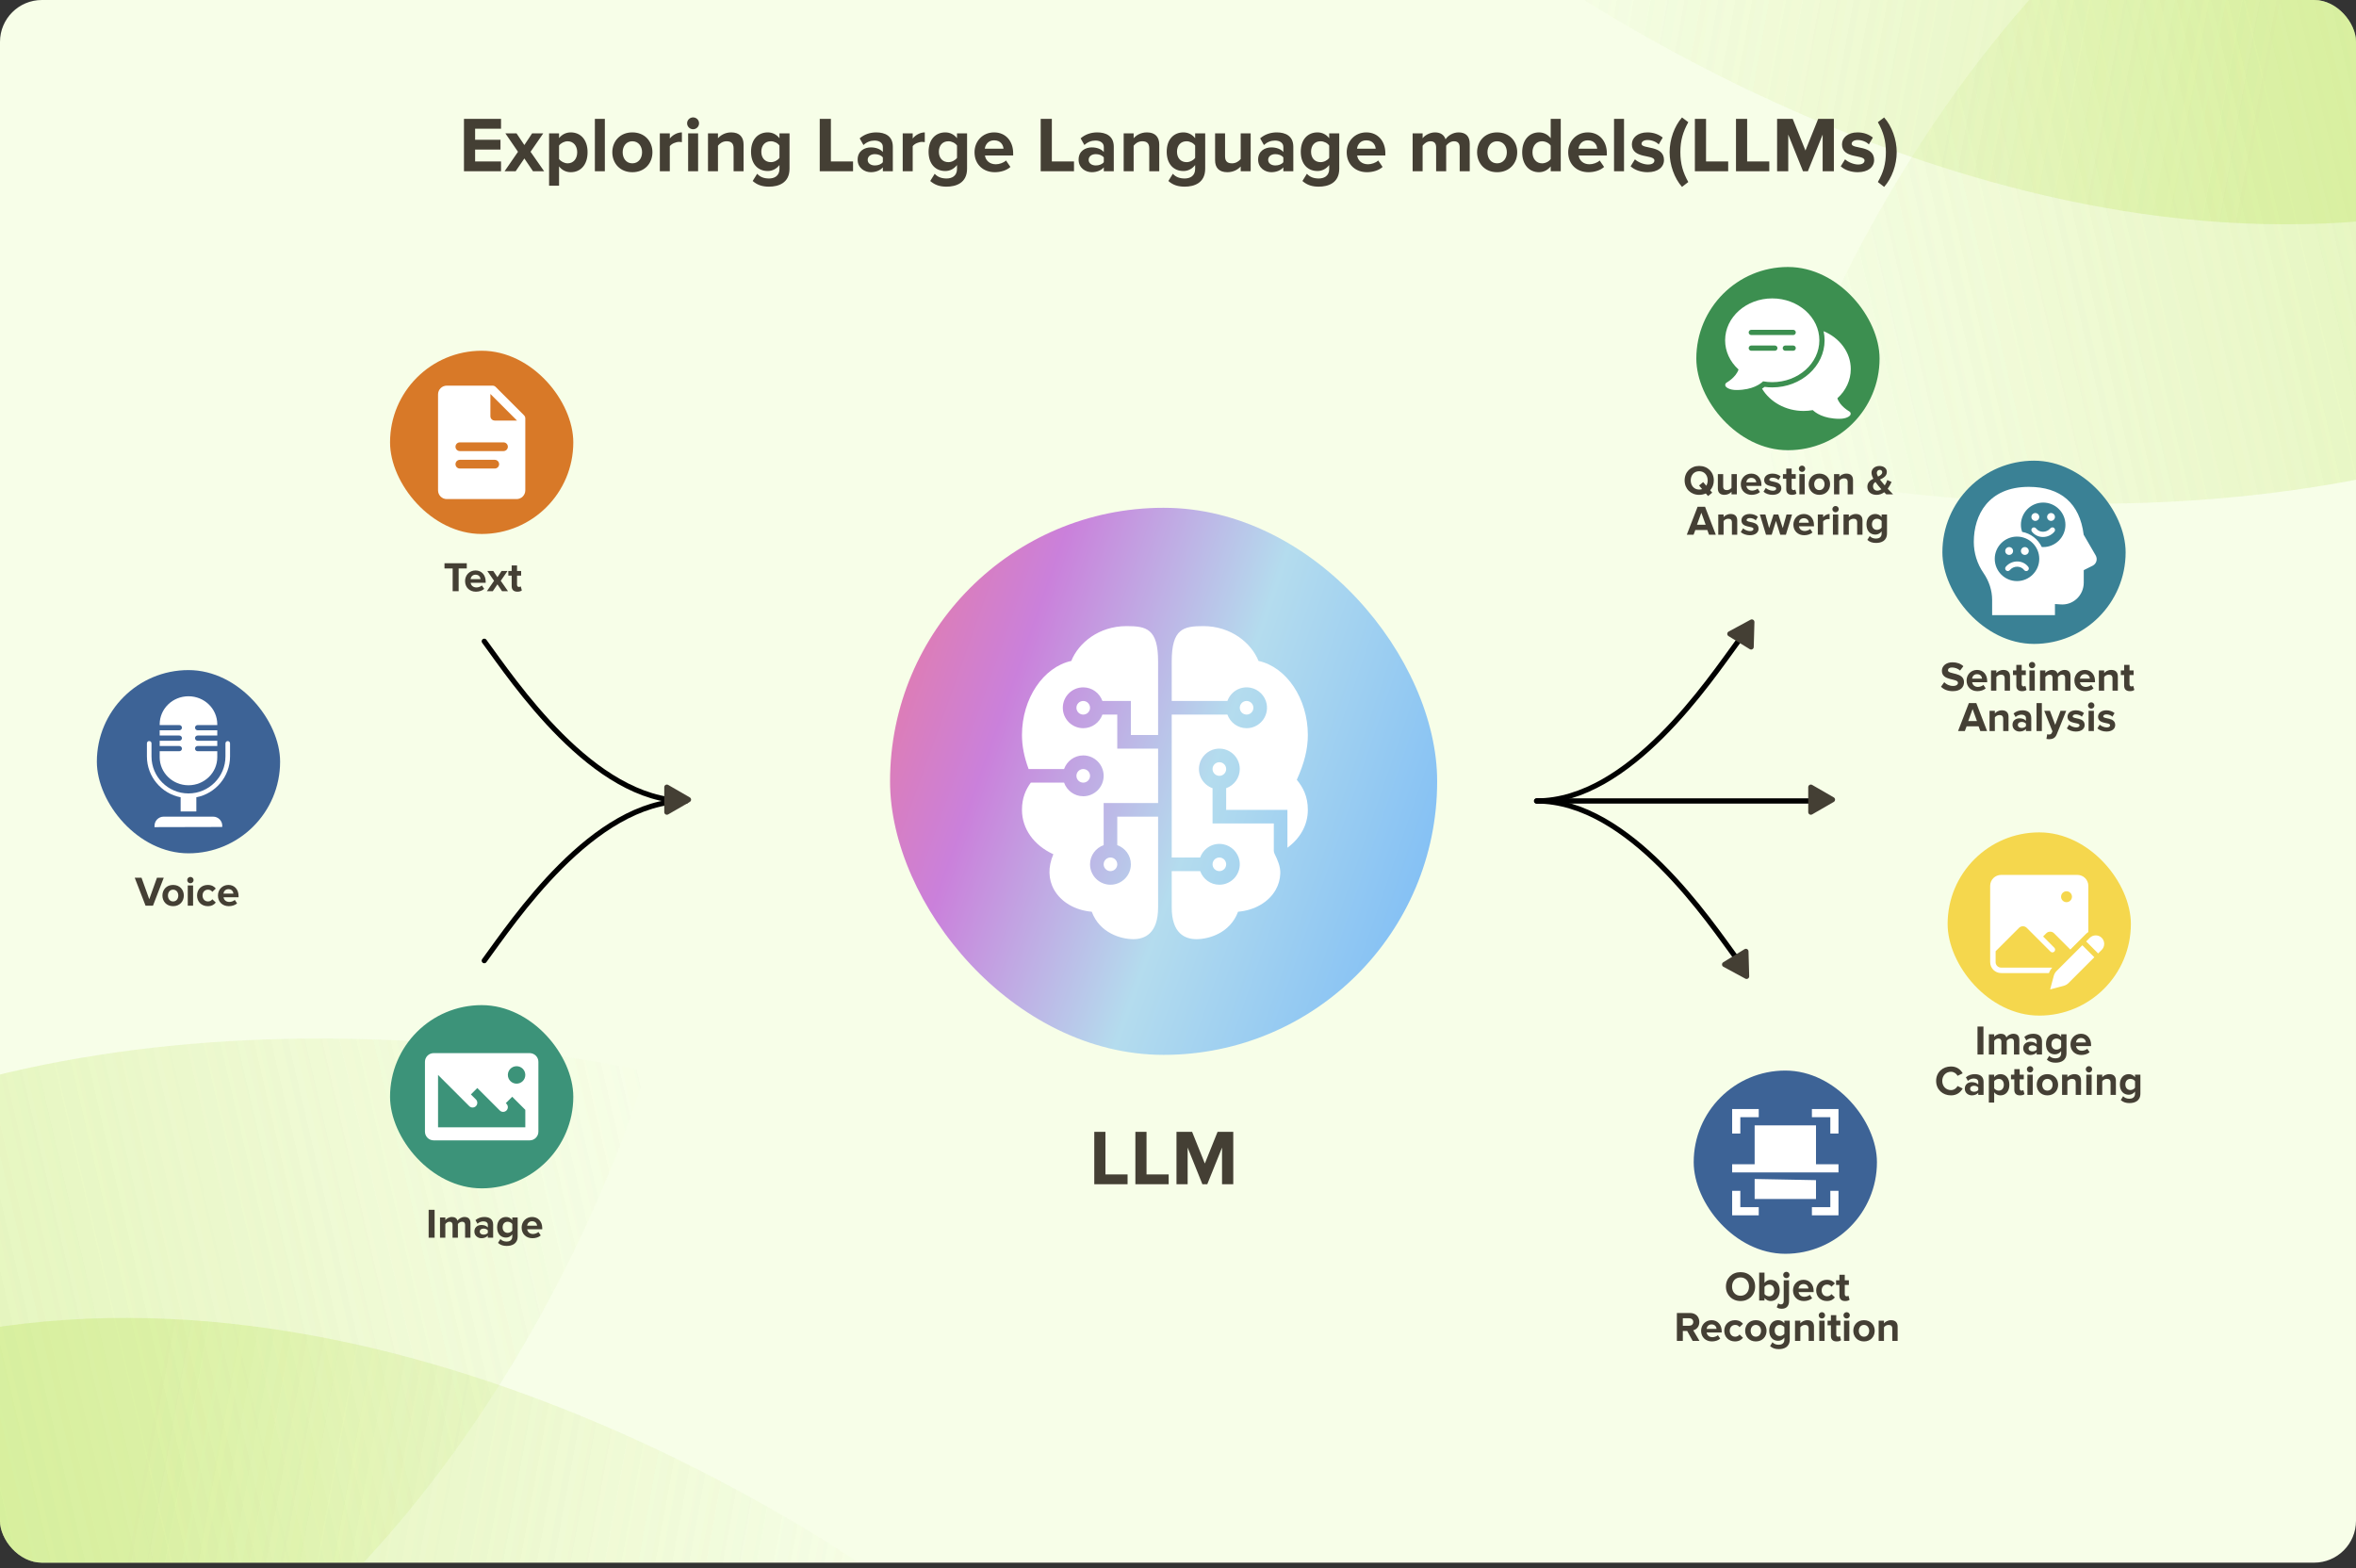 <svg width="350" height="233" viewBox="0 0 350 233" fill="none" xmlns="http://www.w3.org/2000/svg">
<rect x="0" y="0" width="350" height="233" fill="#333333" stroke="none"/>
<g clip-path="url(#clip0_47_5768)">
<g clip-path="url(#clip1_47_5768)">
<rect width="350" height="232.167" rx="6.222" fill="#F7FEE8"/>
<path opacity="0.3" d="M471.325 -44.896C471.325 -44.896 452.012 24.268 394.007 55.926C336.002 87.584 262.288 69.932 262.288 69.932C262.288 69.932 281.601 0.769 339.606 -30.889C396.935 -62.239 471.325 -44.896 471.325 -44.896Z" fill="url(#paint0_linear_47_5768)" fill-opacity="0.6"/>
<path opacity="0.3" d="M462.603 -28.852C462.603 -28.852 417.322 26.882 351.506 32.796C285.689 38.71 225.12 -6.861 225.12 -6.861C225.12 -6.861 270.4 -62.594 336.217 -68.508C401.291 -74.409 462.603 -28.852 462.603 -28.852Z" fill="url(#paint1_linear_47_5768)" fill-opacity="0.6"/>
<path opacity="0.3" d="M471.325 -44.896C471.325 -44.896 452.012 24.268 394.007 55.926C336.002 87.584 262.288 69.932 262.288 69.932C262.288 69.932 281.601 0.769 339.606 -30.889C396.935 -62.239 471.325 -44.896 471.325 -44.896Z" fill="url(#paint2_linear_47_5768)" fill-opacity="0.6"/>
<path opacity="0.3" d="M462.603 -28.852C462.603 -28.852 417.322 26.882 351.506 32.796C285.689 38.71 225.12 -6.861 225.12 -6.861C225.12 -6.861 270.4 -62.594 336.217 -68.508C401.291 -74.409 462.603 -28.852 462.603 -28.852Z" fill="url(#paint3_linear_47_5768)" fill-opacity="0.6"/>
<path opacity="0.3" d="M-113.124 274.03C-113.124 274.03 -93.811 204.866 -35.806 173.208C22.199 141.551 95.913 159.202 95.913 159.202C95.913 159.202 76.6 228.365 18.595 260.023C-38.734 291.373 -113.124 274.03 -113.124 274.03Z" fill="url(#paint4_linear_47_5768)" fill-opacity="0.6"/>
<path opacity="0.3" d="M-104.402 257.986C-104.402 257.986 -59.122 202.252 6.695 196.338C72.512 190.424 133.081 235.995 133.081 235.995C133.081 235.995 87.801 291.728 21.984 297.642C-43.09 303.543 -104.402 257.986 -104.402 257.986Z" fill="url(#paint5_linear_47_5768)" fill-opacity="0.6"/>
<path opacity="0.3" d="M-113.124 274.03C-113.124 274.03 -93.811 204.866 -35.806 173.208C22.199 141.551 95.913 159.202 95.913 159.202C95.913 159.202 76.6 228.365 18.595 260.023C-38.734 291.373 -113.124 274.03 -113.124 274.03Z" fill="url(#paint6_linear_47_5768)" fill-opacity="0.6"/>
<path opacity="0.3" d="M-104.402 257.986C-104.402 257.986 -59.122 202.252 6.695 196.338C72.512 190.424 133.081 235.995 133.081 235.995C133.081 235.995 87.801 291.728 21.984 297.642C-43.09 303.543 -104.402 257.986 -104.402 257.986Z" fill="url(#paint7_linear_47_5768)" fill-opacity="0.6"/>
<path d="M74.432 25.445H68.925V17.663H74.432V19.121H70.582V20.766H74.35V22.225H70.582V23.986H74.432V25.445ZM80.837 25.445H79.18L77.897 23.543L76.602 25.445H74.957L76.952 22.551L75.073 19.81H76.73L77.897 21.548L79.052 19.81H80.708L78.818 22.551L80.837 25.445ZM84.791 25.585C84.126 25.585 83.507 25.305 83.052 24.721V27.591H81.571V19.81H83.052V20.521C83.484 19.973 84.102 19.67 84.791 19.67C86.237 19.67 87.287 20.743 87.287 22.621C87.287 24.5 86.237 25.585 84.791 25.585ZM84.324 24.266C85.176 24.266 85.747 23.601 85.747 22.621C85.747 21.653 85.176 20.988 84.324 20.988C83.846 20.988 83.297 21.268 83.052 21.63V23.625C83.297 23.975 83.846 24.266 84.324 24.266ZM89.854 25.445H88.372V17.663H89.854V25.445ZM93.937 25.585C92.082 25.585 90.962 24.231 90.962 22.621C90.962 21.023 92.082 19.67 93.937 19.67C95.803 19.67 96.923 21.023 96.923 22.621C96.923 24.231 95.803 25.585 93.937 25.585ZM93.937 24.266C94.858 24.266 95.383 23.508 95.383 22.621C95.383 21.746 94.858 20.988 93.937 20.988C93.015 20.988 92.502 21.746 92.502 22.621C92.502 23.508 93.015 24.266 93.937 24.266ZM99.504 25.445H98.022V19.81H99.504V20.58C99.901 20.078 100.601 19.67 101.301 19.67V21.116C101.196 21.093 101.056 21.081 100.892 21.081C100.402 21.081 99.749 21.361 99.504 21.723V25.445ZM102.962 19.203C102.483 19.203 102.075 18.806 102.075 18.316C102.075 17.826 102.483 17.441 102.962 17.441C103.452 17.441 103.848 17.826 103.848 18.316C103.848 18.806 103.452 19.203 102.962 19.203ZM103.708 25.445H102.227V19.81H103.708V25.445ZM110.462 25.445H108.981V22.038C108.981 21.256 108.572 20.988 107.942 20.988C107.359 20.988 106.904 21.315 106.659 21.653V25.445H105.177V19.81H106.659V20.545C107.021 20.113 107.709 19.67 108.631 19.67C109.867 19.67 110.462 20.37 110.462 21.466V25.445ZM114.244 27.731C113.275 27.731 112.529 27.51 111.817 26.891L112.482 25.818C112.937 26.32 113.532 26.518 114.244 26.518C114.955 26.518 115.795 26.203 115.795 25.095V24.523C115.352 25.083 114.745 25.41 114.057 25.41C112.645 25.41 111.572 24.418 111.572 22.54C111.572 20.696 112.634 19.67 114.057 19.67C114.734 19.67 115.34 19.961 115.795 20.533V19.81H117.289V25.06C117.289 27.206 115.632 27.731 114.244 27.731ZM114.524 24.091C115.014 24.091 115.55 23.811 115.795 23.45V21.63C115.55 21.256 115.014 20.988 114.524 20.988C113.684 20.988 113.1 21.571 113.1 22.54C113.1 23.508 113.684 24.091 114.524 24.091ZM126.725 25.445H121.778V17.663H123.435V23.986H126.725V25.445ZM132.635 25.445H131.154V24.861C130.769 25.316 130.104 25.585 129.369 25.585C128.47 25.585 127.409 24.978 127.409 23.718C127.409 22.4 128.47 21.898 129.369 21.898C130.115 21.898 130.78 22.143 131.154 22.586V21.828C131.154 21.256 130.664 20.883 129.917 20.883C129.31 20.883 128.75 21.105 128.272 21.548L127.712 20.556C128.4 19.95 129.287 19.67 130.174 19.67C131.457 19.67 132.635 20.183 132.635 21.805V25.445ZM129.964 24.581C130.442 24.581 130.909 24.418 131.154 24.091V23.391C130.909 23.065 130.442 22.901 129.964 22.901C129.38 22.901 128.902 23.205 128.902 23.753C128.902 24.278 129.38 24.581 129.964 24.581ZM135.587 25.445H134.105V19.81H135.587V20.58C135.983 20.078 136.683 19.67 137.383 19.67V21.116C137.278 21.093 137.138 21.081 136.975 21.081C136.485 21.081 135.832 21.361 135.587 21.723V25.445ZM140.619 27.731C139.651 27.731 138.904 27.51 138.192 26.891L138.857 25.818C139.312 26.32 139.907 26.518 140.619 26.518C141.331 26.518 142.171 26.203 142.171 25.095V24.523C141.727 25.083 141.121 25.41 140.432 25.41C139.021 25.41 137.947 24.418 137.947 22.54C137.947 20.696 139.009 19.67 140.432 19.67C141.109 19.67 141.716 19.961 142.171 20.533V19.81H143.664V25.06C143.664 27.206 142.007 27.731 140.619 27.731ZM140.899 24.091C141.389 24.091 141.926 23.811 142.171 23.45V21.63C141.926 21.256 141.389 20.988 140.899 20.988C140.059 20.988 139.476 21.571 139.476 22.54C139.476 23.508 140.059 24.091 140.899 24.091ZM147.782 25.585C146.067 25.585 144.772 24.43 144.772 22.621C144.772 20.988 145.973 19.67 147.688 19.67C149.368 19.67 150.512 20.93 150.512 22.773V23.1H146.323C146.417 23.811 146.988 24.406 147.945 24.406C148.423 24.406 149.088 24.196 149.45 23.846L150.103 24.803C149.543 25.316 148.657 25.585 147.782 25.585ZM149.077 22.096C149.042 21.56 148.668 20.848 147.688 20.848C146.767 20.848 146.37 21.536 146.3 22.096H149.077ZM159.549 25.445H154.602V17.663H156.259V23.986H159.549V25.445ZM165.459 25.445H163.977V24.861C163.592 25.316 162.927 25.585 162.192 25.585C161.294 25.585 160.232 24.978 160.232 23.718C160.232 22.4 161.294 21.898 162.192 21.898C162.939 21.898 163.604 22.143 163.977 22.586V21.828C163.977 21.256 163.487 20.883 162.741 20.883C162.134 20.883 161.574 21.105 161.096 21.548L160.536 20.556C161.224 19.95 162.111 19.67 162.997 19.67C164.281 19.67 165.459 20.183 165.459 21.805V25.445ZM162.787 24.581C163.266 24.581 163.732 24.418 163.977 24.091V23.391C163.732 23.065 163.266 22.901 162.787 22.901C162.204 22.901 161.726 23.205 161.726 23.753C161.726 24.278 162.204 24.581 162.787 24.581ZM172.214 25.445H170.732V22.038C170.732 21.256 170.324 20.988 169.694 20.988C169.11 20.988 168.655 21.315 168.41 21.653V25.445H166.929V19.81H168.41V20.545C168.772 20.113 169.46 19.67 170.382 19.67C171.619 19.67 172.214 20.37 172.214 21.466V25.445ZM175.995 27.731C175.027 27.731 174.28 27.51 173.568 26.891L174.233 25.818C174.688 26.32 175.283 26.518 175.995 26.518C176.707 26.518 177.547 26.203 177.547 25.095V24.523C177.103 25.083 176.497 25.41 175.808 25.41C174.397 25.41 173.323 24.418 173.323 22.54C173.323 20.696 174.385 19.67 175.808 19.67C176.485 19.67 177.092 19.961 177.547 20.533V19.81H179.04V25.06C179.04 27.206 177.383 27.731 175.995 27.731ZM176.275 24.091C176.765 24.091 177.302 23.811 177.547 23.45V21.63C177.302 21.256 176.765 20.988 176.275 20.988C175.435 20.988 174.852 21.571 174.852 22.54C174.852 23.508 175.435 24.091 176.275 24.091ZM185.794 25.445H184.313V24.733C183.928 25.165 183.251 25.585 182.329 25.585C181.093 25.585 180.509 24.908 180.509 23.811V19.81H181.991V23.228C181.991 24.01 182.399 24.266 183.029 24.266C183.601 24.266 184.056 23.951 184.313 23.625V19.81H185.794V25.445ZM192.131 25.445H190.649V24.861C190.264 25.316 189.599 25.585 188.864 25.585C187.966 25.585 186.904 24.978 186.904 23.718C186.904 22.4 187.966 21.898 188.864 21.898C189.611 21.898 190.276 22.143 190.649 22.586V21.828C190.649 21.256 190.159 20.883 189.412 20.883C188.806 20.883 188.246 21.105 187.767 21.548L187.207 20.556C187.896 19.95 188.782 19.67 189.669 19.67C190.952 19.67 192.131 20.183 192.131 21.805V25.445ZM189.459 24.581C189.937 24.581 190.404 24.418 190.649 24.091V23.391C190.404 23.065 189.937 22.901 189.459 22.901C188.876 22.901 188.397 23.205 188.397 23.753C188.397 24.278 188.876 24.581 189.459 24.581ZM195.91 27.731C194.942 27.731 194.195 27.51 193.484 26.891L194.149 25.818C194.604 26.32 195.199 26.518 195.91 26.518C196.622 26.518 197.462 26.203 197.462 25.095V24.523C197.019 25.083 196.412 25.41 195.724 25.41C194.312 25.41 193.239 24.418 193.239 22.54C193.239 20.696 194.3 19.67 195.724 19.67C196.4 19.67 197.007 19.961 197.462 20.533V19.81H198.955V25.06C198.955 27.206 197.299 27.731 195.91 27.731ZM196.19 24.091C196.68 24.091 197.217 23.811 197.462 23.45V21.63C197.217 21.256 196.68 20.988 196.19 20.988C195.35 20.988 194.767 21.571 194.767 22.54C194.767 23.508 195.35 24.091 196.19 24.091ZM203.073 25.585C201.358 25.585 200.063 24.43 200.063 22.621C200.063 20.988 201.265 19.67 202.98 19.67C204.66 19.67 205.803 20.93 205.803 22.773V23.1H201.615C201.708 23.811 202.28 24.406 203.236 24.406C203.715 24.406 204.38 24.196 204.741 23.846L205.395 24.803C204.835 25.316 203.948 25.585 203.073 25.585ZM204.368 22.096C204.333 21.56 203.96 20.848 202.98 20.848C202.058 20.848 201.661 21.536 201.591 22.096H204.368ZM218.34 25.445H216.847V21.886C216.847 21.361 216.613 20.988 216.007 20.988C215.482 20.988 215.05 21.338 214.84 21.641V25.445H213.347V21.886C213.347 21.361 213.113 20.988 212.507 20.988C211.993 20.988 211.562 21.338 211.34 21.653V25.445H209.858V19.81H211.34V20.545C211.573 20.206 212.32 19.67 213.183 19.67C214.012 19.67 214.537 20.055 214.747 20.696C215.073 20.183 215.82 19.67 216.683 19.67C217.722 19.67 218.34 20.218 218.34 21.373V25.445ZM222.407 25.585C220.552 25.585 219.432 24.231 219.432 22.621C219.432 21.023 220.552 19.67 222.407 19.67C224.273 19.67 225.393 21.023 225.393 22.621C225.393 24.231 224.273 25.585 222.407 25.585ZM222.407 24.266C223.328 24.266 223.853 23.508 223.853 22.621C223.853 21.746 223.328 20.988 222.407 20.988C221.485 20.988 220.972 21.746 220.972 22.621C220.972 23.508 221.485 24.266 222.407 24.266ZM231.859 25.445H230.366V24.721C229.923 25.281 229.304 25.585 228.628 25.585C227.204 25.585 226.131 24.511 226.131 22.633C226.131 20.79 227.193 19.67 228.628 19.67C229.293 19.67 229.923 19.961 230.366 20.533V17.663H231.859V25.445ZM229.083 24.266C229.584 24.266 230.121 23.998 230.366 23.625V21.63C230.121 21.256 229.584 20.988 229.083 20.988C228.243 20.988 227.659 21.653 227.659 22.633C227.659 23.601 228.243 24.266 229.083 24.266ZM235.977 25.585C234.262 25.585 232.967 24.43 232.967 22.621C232.967 20.988 234.168 19.67 235.883 19.67C237.563 19.67 238.707 20.93 238.707 22.773V23.1H234.518C234.612 23.811 235.183 24.406 236.14 24.406C236.618 24.406 237.283 24.196 237.645 23.846L238.298 24.803C237.738 25.316 236.852 25.585 235.977 25.585ZM237.272 22.096C237.237 21.56 236.863 20.848 235.883 20.848C234.962 20.848 234.565 21.536 234.495 22.096H237.272ZM241.259 25.445H239.777V17.663H241.259V25.445ZM244.758 25.585C243.778 25.585 242.833 25.258 242.238 24.71L242.88 23.671C243.288 24.056 244.128 24.441 244.828 24.441C245.47 24.441 245.773 24.185 245.773 23.835C245.773 22.901 242.425 23.66 242.425 21.443C242.425 20.498 243.253 19.67 244.735 19.67C245.691 19.67 246.45 19.996 247.01 20.44L246.415 21.455C246.076 21.093 245.435 20.801 244.746 20.801C244.21 20.801 243.86 21.046 243.86 21.361C243.86 22.201 247.196 21.501 247.196 23.776C247.196 24.803 246.321 25.585 244.758 25.585ZM250.808 27.043L249.874 27.766C248.743 26.495 248.031 24.488 248.031 22.61C248.031 20.731 248.743 18.736 249.874 17.453L250.808 18.153C250.026 19.576 249.629 20.86 249.629 22.61C249.629 24.36 250.026 25.643 250.808 27.043ZM256.733 25.445H251.786V17.663H253.443V23.986H256.733V25.445ZM262.84 25.445H257.893V17.663H259.55V23.986H262.84V25.445ZM272.435 25.445H270.767V19.996L268.573 25.445H267.85L265.657 19.996V25.445H264V17.663H266.322L268.212 22.365L270.102 17.663H272.435V25.445ZM275.975 25.585C274.995 25.585 274.05 25.258 273.455 24.71L274.097 23.671C274.505 24.056 275.345 24.441 276.045 24.441C276.687 24.441 276.99 24.185 276.99 23.835C276.99 22.901 273.642 23.66 273.642 21.443C273.642 20.498 274.47 19.67 275.952 19.67C276.909 19.67 277.667 19.996 278.227 20.44L277.632 21.455C277.294 21.093 276.652 20.801 275.964 20.801C275.427 20.801 275.077 21.046 275.077 21.361C275.077 22.201 278.414 21.501 278.414 23.776C278.414 24.803 277.539 25.585 275.975 25.585ZM279.902 27.766L278.969 27.043C279.774 25.643 280.159 24.36 280.159 22.61C280.159 20.86 279.774 19.576 278.969 18.153L279.902 17.453C281.045 18.736 281.769 20.731 281.769 22.61C281.769 24.488 281.045 26.495 279.902 27.766Z" fill="#443F34"/>
<path d="M167.509 175.944H162.562V168.163H164.219V174.486H167.509V175.944ZM173.615 175.944H168.669V168.163H170.325V174.486H173.615V175.944ZM183.21 175.944H181.542V170.496L179.349 175.944H178.625L176.432 170.496V175.944H174.775V168.163H177.097L178.987 172.864L180.877 168.163H183.21V175.944Z" fill="#443F34"/>
<rect x="132.222" y="75.444" width="81.278" height="81.278" rx="40.639" fill="url(#paint8_radial_47_5768)" fill-opacity="0.79"/>
<path d="M167.354 93.022C163.23 93.022 160.215 95.533 159.149 98.194C154.992 99.105 151.822 103.79 151.822 109.2C151.822 110.817 152.136 112.437 152.808 114.256H158.075C158.493 113.082 159.606 112.233 160.922 112.233C162.595 112.233 163.956 113.594 163.956 115.267C163.956 116.939 162.595 118.3 160.922 118.3C159.606 118.3 158.493 117.452 158.075 116.278H153.134C152.39 117.292 151.822 118.54 151.822 120.322C151.822 123.131 153.58 125.579 156.483 126.918C155.677 128.793 155.712 130.64 156.601 132.205C157.647 134.044 159.745 135.25 162.188 135.457C163.374 138.652 166.561 139.533 168.365 139.533C170.044 139.533 172.044 138.713 172.044 134.813V121.333H165.978V125.563C167.152 125.982 168 127.095 168 128.411C168 130.083 166.639 131.444 164.967 131.444C163.294 131.444 161.933 130.083 161.933 128.411C161.933 127.095 162.782 125.982 163.956 125.563V119.311H172.044V111.222H165.978V106.167H163.77C163.351 107.341 162.239 108.189 160.922 108.189C159.25 108.189 157.889 106.828 157.889 105.156C157.889 103.483 159.25 102.122 160.922 102.122C162.239 102.122 163.351 102.971 163.77 104.144H168V109.2H172.044V98.267C172.044 93.376 170.272 93.022 167.354 93.022ZM178.757 93.022C175.839 93.022 174.067 93.376 174.067 98.267V104.144H182.341C182.824 102.794 184.223 101.874 185.795 102.181C186.983 102.414 187.95 103.394 188.169 104.585C188.522 106.507 187.048 108.189 185.189 108.189C183.872 108.189 182.76 107.341 182.341 106.167H174.067V127.4H178.297C178.779 126.049 180.178 125.13 181.751 125.437C182.939 125.67 183.905 126.649 184.125 127.84C184.477 129.763 183.004 131.444 181.144 131.444C179.828 131.444 178.715 130.596 178.297 129.422H174.067V134.815C174.067 138.715 176.067 139.533 177.746 139.533C179.551 139.533 182.737 138.652 183.921 135.457C186.364 135.25 188.464 134.044 189.51 132.205C189.937 131.455 190.163 130.639 190.195 129.788C190.236 128.734 189.786 127.755 189.328 126.806C189.269 126.679 189.233 126.54 189.233 126.389V122.344H180.133V117.103C178.783 116.622 177.863 115.222 178.17 113.649C178.403 112.461 179.383 111.495 180.574 111.276C182.496 110.923 184.178 112.396 184.178 114.256C184.178 115.572 183.33 116.685 182.156 117.103V120.322H191.256V125.947C193.167 124.545 194.289 122.553 194.289 120.322C194.289 118.285 193.548 116.945 192.65 115.855C193.781 113.35 194.289 111.275 194.289 109.2C194.289 103.79 191.119 99.105 186.962 98.194C185.896 95.532 182.881 93.022 178.757 93.022ZM160.922 104.144C160.654 104.144 160.397 104.251 160.207 104.441C160.018 104.63 159.911 104.887 159.911 105.156C159.911 105.424 160.018 105.681 160.207 105.871C160.397 106.06 160.654 106.167 160.922 106.167C161.19 106.167 161.448 106.06 161.637 105.871C161.827 105.681 161.933 105.424 161.933 105.156C161.933 104.887 161.827 104.63 161.637 104.441C161.448 104.251 161.19 104.144 160.922 104.144ZM185.189 104.144C184.921 104.144 184.664 104.251 184.474 104.441C184.284 104.63 184.178 104.887 184.178 105.156C184.178 105.424 184.284 105.681 184.474 105.871C184.664 106.06 184.921 106.167 185.189 106.167C185.457 106.167 185.714 106.06 185.904 105.871C186.094 105.681 186.2 105.424 186.2 105.156C186.2 104.887 186.094 104.63 185.904 104.441C185.714 104.251 185.457 104.144 185.189 104.144ZM181.144 113.244C180.876 113.244 180.619 113.351 180.43 113.541C180.24 113.73 180.133 113.987 180.133 114.256C180.133 114.524 180.24 114.781 180.43 114.971C180.619 115.16 180.876 115.267 181.144 115.267C181.413 115.267 181.67 115.16 181.859 114.971C182.049 114.781 182.156 114.524 182.156 114.256C182.156 113.987 182.049 113.73 181.859 113.541C181.67 113.351 181.413 113.244 181.144 113.244ZM160.922 114.256C160.654 114.256 160.397 114.362 160.207 114.552C160.018 114.741 159.911 114.998 159.911 115.267C159.911 115.535 160.018 115.792 160.207 115.982C160.397 116.171 160.654 116.278 160.922 116.278C161.19 116.278 161.448 116.171 161.637 115.982C161.827 115.792 161.933 115.535 161.933 115.267C161.933 114.998 161.827 114.741 161.637 114.552C161.448 114.362 161.19 114.256 160.922 114.256ZM164.967 127.4C164.699 127.4 164.441 127.507 164.252 127.696C164.062 127.886 163.956 128.143 163.956 128.411C163.956 128.679 164.062 128.936 164.252 129.126C164.441 129.316 164.699 129.422 164.967 129.422C165.235 129.422 165.492 129.316 165.682 129.126C165.871 128.936 165.978 128.679 165.978 128.411C165.978 128.143 165.871 127.886 165.682 127.696C165.492 127.507 165.235 127.4 164.967 127.4ZM181.144 127.4C180.876 127.4 180.619 127.507 180.43 127.696C180.24 127.886 180.133 128.143 180.133 128.411C180.133 128.679 180.24 128.936 180.43 129.126C180.619 129.316 180.876 129.422 181.144 129.422C181.413 129.422 181.67 129.316 181.859 129.126C182.049 128.936 182.156 128.679 182.156 128.411C182.156 128.143 182.049 127.886 181.859 127.696C181.67 127.507 181.413 127.4 181.144 127.4Z" fill="white"/>
<path d="M22.728 134.556H21.621L20.015 130.405H21.023L22.174 133.597L23.319 130.405H24.327L22.728 134.556ZM25.715 134.63C24.726 134.63 24.128 133.909 24.128 133.05C24.128 132.197 24.726 131.476 25.715 131.476C26.71 131.476 27.308 132.197 27.308 133.05C27.308 133.909 26.71 134.63 25.715 134.63ZM25.715 133.927C26.206 133.927 26.486 133.523 26.486 133.05C26.486 132.583 26.206 132.179 25.715 132.179C25.223 132.179 24.95 132.583 24.95 133.05C24.95 133.523 25.223 133.927 25.715 133.927ZM28.286 131.227C28.031 131.227 27.813 131.015 27.813 130.754C27.813 130.493 28.031 130.287 28.286 130.287C28.547 130.287 28.759 130.493 28.759 130.754C28.759 131.015 28.547 131.227 28.286 131.227ZM28.684 134.556H27.894V131.55H28.684V134.556ZM30.868 134.63C29.941 134.63 29.275 133.977 29.275 133.05C29.275 132.129 29.941 131.476 30.868 131.476C31.484 131.476 31.857 131.743 32.056 132.017L31.54 132.502C31.397 132.291 31.179 132.179 30.905 132.179C30.426 132.179 30.09 132.527 30.09 133.05C30.09 133.573 30.426 133.927 30.905 133.927C31.179 133.927 31.397 133.803 31.54 133.604L32.056 134.083C31.857 134.363 31.484 134.63 30.868 134.63ZM33.985 134.63C33.071 134.63 32.38 134.014 32.38 133.05C32.38 132.179 33.021 131.476 33.936 131.476C34.832 131.476 35.441 132.148 35.441 133.131V133.305H33.208C33.257 133.685 33.562 134.002 34.072 134.002C34.328 134.002 34.682 133.89 34.875 133.703L35.224 134.213C34.925 134.487 34.452 134.63 33.985 134.63ZM34.676 132.77C34.657 132.484 34.458 132.104 33.936 132.104C33.444 132.104 33.233 132.471 33.195 132.77H34.676Z" fill="#443F34"/>
<rect x="14.389" y="99.556" width="27.222" height="27.222" rx="13.611" fill="#3D6396"/>
<g clip-path="url(#clip2_47_5768)">
<path d="M28 103.445C25.636 103.445 23.722 105.305 23.722 107.613V107.722H26.639C26.853 107.722 27.028 107.897 27.028 108.111C27.028 108.325 26.853 108.5 26.639 108.5H23.722V109.278H26.639C26.853 109.278 27.028 109.453 27.028 109.667C27.028 109.881 26.853 110.056 26.639 110.056H23.722V110.833H26.639C26.853 110.833 27.028 111.008 27.028 111.222C27.028 111.437 26.853 111.611 26.639 111.611H23.722V112.498C23.722 114.806 25.636 116.667 28 116.667C30.364 116.667 32.278 114.806 32.278 112.498V111.611H29.361C29.146 111.611 28.972 111.437 28.972 111.222C28.972 111.008 29.146 110.833 29.361 110.833H32.278V110.056H29.361C29.146 110.056 28.972 109.881 28.972 109.667C28.972 109.453 29.146 109.278 29.361 109.278H32.278V108.5H29.361C29.146 108.5 28.972 108.325 28.972 108.111C28.972 107.897 29.146 107.722 29.361 107.722H32.278V107.613C32.278 105.305 30.364 103.445 28 103.445ZM22.094 110.104C21.934 110.138 21.822 110.282 21.826 110.445V112.389C21.826 115.389 23.99 117.905 26.834 118.453V120.556H29.167V118.453C32.011 117.905 34.174 115.389 34.174 112.389V110.445C34.174 110.256 34.022 110.104 33.834 110.104C33.645 110.104 33.493 110.256 33.493 110.445V112.389C33.493 115.423 31.034 117.882 28 117.882C24.966 117.882 22.507 115.423 22.507 112.389V110.445C22.509 110.347 22.468 110.255 22.396 110.189C22.323 110.124 22.228 110.092 22.13 110.104C22.118 110.104 22.106 110.104 22.094 110.104ZM24.306 121.333C23.561 121.333 22.957 121.941 22.957 122.682L22.945 122.889L33.007 122.865L33.019 122.682C33.019 121.941 32.415 121.333 31.67 121.333H24.306Z" fill="white"/>
</g>
<path d="M294.655 156.667H293.771V152.516H294.655V156.667ZM299.984 156.667H299.187V154.769C299.187 154.489 299.063 154.29 298.739 154.29C298.459 154.29 298.229 154.476 298.117 154.638V156.667H297.321V154.769C297.321 154.489 297.196 154.29 296.873 154.29C296.599 154.29 296.369 154.476 296.25 154.644V156.667H295.46V153.661H296.25V154.053C296.375 153.873 296.773 153.587 297.233 153.587C297.675 153.587 297.955 153.792 298.067 154.134C298.241 153.86 298.64 153.587 299.1 153.587C299.654 153.587 299.984 153.879 299.984 154.495V156.667ZM303.353 156.667H302.563V156.355C302.358 156.598 302.003 156.741 301.611 156.741C301.132 156.741 300.566 156.418 300.566 155.746C300.566 155.043 301.132 154.775 301.611 154.775C302.009 154.775 302.364 154.906 302.563 155.142V154.738C302.563 154.433 302.302 154.234 301.904 154.234C301.58 154.234 301.281 154.352 301.026 154.588L300.728 154.059C301.095 153.736 301.568 153.587 302.041 153.587C302.725 153.587 303.353 153.86 303.353 154.725V156.667ZM301.929 156.206C302.184 156.206 302.433 156.119 302.563 155.945V155.571C302.433 155.397 302.184 155.31 301.929 155.31C301.617 155.31 301.362 155.472 301.362 155.764C301.362 156.044 301.617 156.206 301.929 156.206ZM305.369 157.886C304.853 157.886 304.455 157.768 304.075 157.438L304.43 156.866C304.672 157.133 304.99 157.239 305.369 157.239C305.749 157.239 306.197 157.071 306.197 156.48V156.175C305.96 156.474 305.637 156.648 305.27 156.648C304.517 156.648 303.944 156.119 303.944 155.117C303.944 154.134 304.511 153.587 305.27 153.587C305.631 153.587 305.954 153.742 306.197 154.047V153.661H306.993V156.461C306.993 157.606 306.11 157.886 305.369 157.886ZM305.519 155.945C305.78 155.945 306.066 155.795 306.197 155.603V154.632C306.066 154.433 305.78 154.29 305.519 154.29C305.071 154.29 304.759 154.601 304.759 155.117C304.759 155.634 305.071 155.945 305.519 155.945ZM309.189 156.741C308.275 156.741 307.584 156.125 307.584 155.161C307.584 154.29 308.225 153.587 309.14 153.587C310.036 153.587 310.645 154.259 310.645 155.242V155.416H308.412C308.461 155.795 308.766 156.113 309.277 156.113C309.532 156.113 309.886 156.001 310.079 155.814L310.428 156.324C310.129 156.598 309.656 156.741 309.189 156.741ZM309.88 154.881C309.861 154.595 309.662 154.215 309.14 154.215C308.648 154.215 308.437 154.582 308.399 154.881H309.88ZM289.835 162.741C288.591 162.741 287.626 161.87 287.626 160.595C287.626 159.319 288.591 158.448 289.835 158.448C290.75 158.448 291.279 158.946 291.571 159.462L290.812 159.835C290.638 159.499 290.265 159.232 289.835 159.232C289.082 159.232 288.535 159.811 288.535 160.595C288.535 161.379 289.082 161.957 289.835 161.957C290.265 161.957 290.638 161.696 290.812 161.354L291.571 161.721C291.273 162.237 290.75 162.741 289.835 162.741ZM294.673 162.667H293.883V162.355C293.678 162.598 293.323 162.741 292.931 162.741C292.452 162.741 291.886 162.418 291.886 161.746C291.886 161.043 292.452 160.775 292.931 160.775C293.329 160.775 293.684 160.906 293.883 161.142V160.738C293.883 160.433 293.622 160.234 293.223 160.234C292.9 160.234 292.601 160.352 292.346 160.588L292.047 160.059C292.415 159.736 292.887 159.587 293.36 159.587C294.045 159.587 294.673 159.86 294.673 160.725V162.667ZM293.248 162.206C293.503 162.206 293.752 162.119 293.883 161.945V161.571C293.752 161.397 293.503 161.31 293.248 161.31C292.937 161.31 292.682 161.472 292.682 161.764C292.682 162.044 292.937 162.206 293.248 162.206ZM297.174 162.741C296.82 162.741 296.49 162.592 296.247 162.281V163.811H295.457V159.661H296.247V160.041C296.478 159.748 296.807 159.587 297.174 159.587C297.946 159.587 298.506 160.159 298.506 161.161C298.506 162.163 297.946 162.741 297.174 162.741ZM296.926 162.038C297.38 162.038 297.685 161.683 297.685 161.161C297.685 160.644 297.38 160.29 296.926 160.29C296.67 160.29 296.378 160.439 296.247 160.632V161.696C296.378 161.883 296.67 162.038 296.926 162.038ZM300.093 162.741C299.539 162.741 299.24 162.455 299.24 161.92V160.352H298.742V159.661H299.24V158.84H300.037V159.661H300.646V160.352H300.037V161.708C300.037 161.895 300.136 162.038 300.31 162.038C300.429 162.038 300.541 161.995 300.584 161.951L300.752 162.548C300.634 162.654 300.422 162.741 300.093 162.741ZM301.579 159.338C301.324 159.338 301.106 159.126 301.106 158.865C301.106 158.603 301.324 158.398 301.579 158.398C301.84 158.398 302.052 158.603 302.052 158.865C302.052 159.126 301.84 159.338 301.579 159.338ZM301.977 162.667H301.187V159.661H301.977V162.667ZM304.155 162.741C303.165 162.741 302.568 162.019 302.568 161.161C302.568 160.308 303.165 159.587 304.155 159.587C305.15 159.587 305.748 160.308 305.748 161.161C305.748 162.019 305.15 162.741 304.155 162.741ZM304.155 162.038C304.646 162.038 304.926 161.634 304.926 161.161C304.926 160.694 304.646 160.29 304.155 160.29C303.663 160.29 303.389 160.694 303.389 161.161C303.389 161.634 303.663 162.038 304.155 162.038ZM309.152 162.667H308.362V160.85C308.362 160.433 308.144 160.29 307.808 160.29C307.497 160.29 307.255 160.464 307.124 160.644V162.667H306.334V159.661H307.124V160.053C307.317 159.823 307.684 159.587 308.176 159.587C308.835 159.587 309.152 159.96 309.152 160.545V162.667ZM310.329 159.338C310.074 159.338 309.856 159.126 309.856 158.865C309.856 158.603 310.074 158.398 310.329 158.398C310.59 158.398 310.802 158.603 310.802 158.865C310.802 159.126 310.59 159.338 310.329 159.338ZM310.727 162.667H309.937V159.661H310.727V162.667ZM314.33 162.667H313.539V160.85C313.539 160.433 313.322 160.29 312.986 160.29C312.674 160.29 312.432 160.464 312.301 160.644V162.667H311.511V159.661H312.301V160.053C312.494 159.823 312.861 159.587 313.353 159.587C314.012 159.587 314.33 159.96 314.33 160.545V162.667ZM316.346 163.886C315.83 163.886 315.432 163.768 315.052 163.438L315.407 162.866C315.649 163.133 315.967 163.239 316.346 163.239C316.726 163.239 317.174 163.071 317.174 162.48V162.175C316.937 162.474 316.614 162.648 316.247 162.648C315.494 162.648 314.921 162.119 314.921 161.117C314.921 160.134 315.488 159.587 316.247 159.587C316.608 159.587 316.931 159.742 317.174 160.047V159.661H317.97V162.461C317.97 163.606 317.087 163.886 316.346 163.886ZM316.496 161.945C316.757 161.945 317.043 161.795 317.174 161.603V160.632C317.043 160.433 316.757 160.29 316.496 160.29C316.048 160.29 315.736 160.601 315.736 161.117C315.736 161.634 316.048 161.945 316.496 161.945Z" fill="#443F34"/>
<rect x="289.333" y="123.667" width="27.222" height="27.222" rx="13.611" fill="#F5D74D"/>
<g clip-path="url(#clip3_47_5768)">
<path d="M309.345 140.437L311.127 142.22L307.303 146.044C307.101 146.246 306.849 146.392 306.574 146.465L304.565 147L305.099 144.99C305.172 144.715 305.318 144.464 305.521 144.261L309.345 140.437ZM312.229 141.118L311.694 141.653L309.912 139.87L310.447 139.335C310.69 139.092 311.014 138.971 311.338 138.971C311.662 138.971 311.986 139.092 312.229 139.335C312.715 139.83 312.715 140.632 312.229 141.118ZM308.616 129.986H297.273C296.382 129.986 295.653 130.715 295.653 131.606V142.949C295.653 143.84 296.382 144.569 297.273 144.569H304.386C304.492 144.269 304.662 143.994 304.881 143.759H297.273C296.827 143.759 296.463 143.394 296.463 142.949V141.328L299.938 137.853C300.254 137.537 300.773 137.537 301.089 137.853L304.613 141.377C304.775 141.539 305.026 141.539 305.188 141.377C305.342 141.223 305.342 140.964 305.188 140.81L303.519 139.133L303.989 138.655C304.305 138.339 304.824 138.339 305.14 138.655L307.562 141.077L309.871 138.768C309.985 138.655 310.106 138.558 310.236 138.477V131.606C310.236 130.715 309.507 129.986 308.616 129.986ZM306.995 134.037C306.55 134.037 306.185 133.672 306.185 133.227C306.185 132.781 306.55 132.416 306.995 132.416C307.441 132.416 307.805 132.781 307.805 133.227C307.805 133.672 307.441 134.037 306.995 134.037Z" fill="white"/>
</g>
<path d="M290.105 102.686C289.309 102.686 288.736 102.418 288.35 102.026L288.829 101.354C289.122 101.659 289.576 101.914 290.149 101.914C290.634 101.914 290.87 101.69 290.87 101.454C290.87 100.72 288.481 101.224 288.481 99.662C288.481 98.971 289.078 98.399 290.055 98.399C290.715 98.399 291.262 98.598 291.673 98.977L291.181 99.624C290.845 99.313 290.397 99.17 289.974 99.17C289.595 99.17 289.383 99.338 289.383 99.587C289.383 100.247 291.766 99.805 291.766 101.354C291.766 102.113 291.225 102.686 290.105 102.686ZM293.755 102.686C292.84 102.686 292.15 102.07 292.15 101.105C292.15 100.234 292.791 99.531 293.705 99.531C294.601 99.531 295.211 100.203 295.211 101.186V101.36H292.977C293.027 101.74 293.332 102.057 293.842 102.057C294.097 102.057 294.452 101.945 294.645 101.759L294.993 102.269C294.695 102.543 294.222 102.686 293.755 102.686ZM294.446 100.825C294.427 100.539 294.228 100.16 293.705 100.16C293.214 100.16 293.002 100.527 292.965 100.825H294.446ZM298.6 102.611H297.81V100.794C297.81 100.377 297.592 100.234 297.256 100.234C296.945 100.234 296.703 100.408 296.572 100.589V102.611H295.782V99.606H296.572V99.998C296.765 99.767 297.132 99.531 297.624 99.531C298.283 99.531 298.6 99.904 298.6 100.489V102.611ZM300.393 102.686C299.839 102.686 299.541 102.4 299.541 101.864V100.296H299.043V99.606H299.541V98.784H300.337V99.606H300.947V100.296H300.337V101.653C300.337 101.84 300.437 101.983 300.611 101.983C300.729 101.983 300.841 101.939 300.885 101.896L301.053 102.493C300.934 102.599 300.723 102.686 300.393 102.686ZM301.88 99.282C301.624 99.282 301.407 99.071 301.407 98.809C301.407 98.548 301.624 98.343 301.88 98.343C302.141 98.343 302.352 98.548 302.352 98.809C302.352 99.071 302.141 99.282 301.88 99.282ZM302.278 102.611H301.488V99.606H302.278V102.611ZM307.585 102.611H306.788V100.713C306.788 100.433 306.664 100.234 306.34 100.234C306.06 100.234 305.83 100.421 305.718 100.583V102.611H304.922V100.713C304.922 100.433 304.797 100.234 304.474 100.234C304.2 100.234 303.97 100.421 303.852 100.589V102.611H303.061V99.606H303.852V99.998C303.976 99.817 304.374 99.531 304.835 99.531C305.276 99.531 305.556 99.736 305.668 100.079C305.843 99.805 306.241 99.531 306.701 99.531C307.255 99.531 307.585 99.823 307.585 100.44V102.611ZM309.772 102.686C308.858 102.686 308.167 102.07 308.167 101.105C308.167 100.234 308.808 99.531 309.723 99.531C310.619 99.531 311.228 100.203 311.228 101.186V101.36H308.995C309.044 101.74 309.349 102.057 309.859 102.057C310.115 102.057 310.469 101.945 310.662 101.759L311.011 102.269C310.712 102.543 310.239 102.686 309.772 102.686ZM310.463 100.825C310.444 100.539 310.245 100.16 309.723 100.16C309.231 100.16 309.019 100.527 308.982 100.825H310.463ZM314.618 102.611H313.828V100.794C313.828 100.377 313.61 100.234 313.274 100.234C312.963 100.234 312.72 100.408 312.589 100.589V102.611H311.799V99.606H312.589V99.998C312.782 99.767 313.149 99.531 313.641 99.531C314.3 99.531 314.618 99.904 314.618 100.489V102.611ZM316.41 102.686C315.857 102.686 315.558 102.4 315.558 101.864V100.296H315.06V99.606H315.558V98.784H316.354V99.606H316.964V100.296H316.354V101.653C316.354 101.84 316.454 101.983 316.628 101.983C316.746 101.983 316.858 101.939 316.902 101.896L317.07 102.493C316.952 102.599 316.74 102.686 316.41 102.686ZM295.195 108.611H294.187L293.932 107.908H292.153L291.891 108.611H290.883L292.489 104.461H293.596L295.195 108.611ZM293.69 107.13L293.043 105.344L292.395 107.13H293.69ZM298.379 108.611H297.588V106.794C297.588 106.377 297.371 106.234 297.035 106.234C296.724 106.234 296.481 106.408 296.35 106.589V108.611H295.56V105.606H296.35V105.998C296.543 105.768 296.91 105.531 297.402 105.531C298.061 105.531 298.379 105.904 298.379 106.489V108.611ZM301.758 108.611H300.968V108.3C300.762 108.543 300.408 108.686 300.016 108.686C299.537 108.686 298.97 108.362 298.97 107.69C298.97 106.987 299.537 106.72 300.016 106.72C300.414 106.72 300.769 106.85 300.968 107.087V106.682C300.968 106.377 300.706 106.178 300.308 106.178C299.985 106.178 299.686 106.296 299.431 106.533L299.132 106.004C299.499 105.68 299.972 105.531 300.445 105.531C301.13 105.531 301.758 105.805 301.758 106.67V108.611ZM300.333 108.151C300.588 108.151 300.837 108.064 300.968 107.889V107.516C300.837 107.342 300.588 107.255 300.333 107.255C300.022 107.255 299.767 107.416 299.767 107.709C299.767 107.989 300.022 108.151 300.333 108.151ZM303.332 108.611H302.542V104.461H303.332V108.611ZM304.01 109.787L304.128 109.078C304.196 109.109 304.302 109.128 304.377 109.128C304.582 109.128 304.719 109.072 304.794 108.91L304.906 108.655L303.686 105.606H304.532L305.316 107.696L306.1 105.606H306.953L305.54 109.103C305.316 109.669 304.918 109.818 304.402 109.831C304.308 109.831 304.109 109.812 304.01 109.787ZM308.388 108.686C307.866 108.686 307.362 108.512 307.044 108.219L307.387 107.665C307.604 107.871 308.052 108.076 308.426 108.076C308.768 108.076 308.93 107.939 308.93 107.752C308.93 107.255 307.144 107.659 307.144 106.477C307.144 105.973 307.586 105.531 308.376 105.531C308.886 105.531 309.291 105.705 309.589 105.942L309.272 106.483C309.091 106.29 308.749 106.135 308.382 106.135C308.096 106.135 307.909 106.265 307.909 106.433C307.909 106.881 309.689 106.508 309.689 107.721C309.689 108.269 309.222 108.686 308.388 108.686ZM310.663 105.282C310.408 105.282 310.19 105.071 310.19 104.809C310.19 104.548 310.408 104.343 310.663 104.343C310.924 104.343 311.136 104.548 311.136 104.809C311.136 105.071 310.924 105.282 310.663 105.282ZM311.061 108.611H310.271V105.606H311.061V108.611ZM312.927 108.686C312.405 108.686 311.901 108.512 311.583 108.219L311.926 107.665C312.143 107.871 312.591 108.076 312.965 108.076C313.307 108.076 313.469 107.939 313.469 107.752C313.469 107.255 311.683 107.659 311.683 106.477C311.683 105.973 312.125 105.531 312.915 105.531C313.425 105.531 313.83 105.705 314.128 105.942L313.811 106.483C313.63 106.29 313.288 106.135 312.921 106.135C312.635 106.135 312.448 106.265 312.448 106.433C312.448 106.881 314.228 106.508 314.228 107.721C314.228 108.269 313.761 108.686 312.927 108.686Z" fill="#443F34"/>
<rect x="288.555" y="68.444" width="27.222" height="27.222" rx="13.611" fill="#3A8195"/>
<g clip-path="url(#clip4_47_5768)">
<path d="M301.389 72.333C295.368 72.333 293.222 76.552 293.222 80.5C293.222 82.159 293.717 83.755 294.652 85.115C295.498 86.345 295.945 87.735 295.945 89.133V91.389H305.278V89.742L306.06 89.792C306.965 89.877 307.83 89.588 308.498 88.979C309.17 88.366 309.556 87.487 309.556 86.567V84.707L310.912 84.029C311.449 83.729 311.635 83.07 311.331 82.521L309.544 79.441C308.964 74.791 306.145 72.333 301.389 72.333ZM303.528 74.667C305.351 74.667 306.834 76.149 306.834 77.972C306.834 79.795 305.351 81.278 303.528 81.278C303.457 81.278 303.387 81.271 303.317 81.266C302.763 80.114 301.687 79.26 300.395 79.017C300.283 78.681 300.222 78.331 300.222 77.972C300.222 76.149 301.705 74.667 303.528 74.667ZM302.361 76.222C302.207 76.222 302.058 76.284 301.949 76.393C301.839 76.502 301.778 76.651 301.778 76.805C301.778 76.96 301.839 77.109 301.949 77.218C302.058 77.327 302.207 77.389 302.361 77.389C302.516 77.389 302.664 77.327 302.774 77.218C302.883 77.109 302.945 76.96 302.945 76.805C302.945 76.651 302.883 76.502 302.774 76.393C302.664 76.284 302.516 76.222 302.361 76.222ZM304.695 76.222C304.54 76.222 304.392 76.284 304.282 76.393C304.173 76.502 304.111 76.651 304.111 76.805C304.111 76.96 304.173 77.109 304.282 77.218C304.392 77.327 304.54 77.389 304.695 77.389C304.849 77.389 304.998 77.327 305.107 77.218C305.217 77.109 305.278 76.96 305.278 76.805C305.278 76.651 305.217 76.502 305.107 76.393C304.998 76.284 304.849 76.222 304.695 76.222ZM304.898 78.351C304.839 78.351 304.781 78.364 304.728 78.39C304.674 78.416 304.628 78.454 304.591 78.5C304.038 79.16 302.981 79.177 302.476 78.514C302.441 78.467 302.396 78.429 302.344 78.401C302.293 78.374 302.235 78.359 302.177 78.356C302.103 78.354 302.029 78.373 301.966 78.41C301.902 78.448 301.85 78.503 301.817 78.569C301.783 78.635 301.769 78.71 301.777 78.783C301.784 78.857 301.812 78.927 301.858 78.985C302.677 80.06 304.325 80.028 305.187 79C305.237 78.944 305.27 78.875 305.282 78.801C305.293 78.727 305.283 78.65 305.253 78.582C305.222 78.513 305.172 78.455 305.11 78.414C305.047 78.373 304.973 78.351 304.898 78.351ZM299.639 79.722C301.462 79.722 302.945 81.205 302.945 83.028C302.945 84.85 301.462 86.333 299.639 86.333C297.816 86.333 296.334 84.85 296.334 83.028C296.334 81.205 297.816 79.722 299.639 79.722ZM298.472 81.278C298.318 81.278 298.169 81.339 298.06 81.449C297.951 81.558 297.889 81.706 297.889 81.861C297.889 82.016 297.951 82.164 298.06 82.273C298.169 82.383 298.318 82.444 298.472 82.444C298.627 82.444 298.775 82.383 298.885 82.273C298.994 82.164 299.056 82.016 299.056 81.861C299.056 81.706 298.994 81.558 298.885 81.449C298.775 81.339 298.627 81.278 298.472 81.278ZM300.806 81.278C300.651 81.278 300.503 81.339 300.393 81.449C300.284 81.558 300.222 81.706 300.222 81.861C300.222 82.016 300.284 82.164 300.393 82.273C300.503 82.383 300.651 82.444 300.806 82.444C300.96 82.444 301.109 82.383 301.218 82.273C301.328 82.164 301.389 82.016 301.389 81.861C301.389 81.706 301.328 81.558 301.218 81.449C301.109 81.339 300.96 81.278 300.806 81.278ZM299.661 83.417C299.039 83.419 298.411 83.684 297.98 84.198C297.945 84.237 297.919 84.282 297.902 84.332C297.885 84.381 297.878 84.433 297.882 84.485C297.885 84.537 297.899 84.588 297.923 84.635C297.947 84.681 297.98 84.722 298.02 84.756C298.06 84.789 298.106 84.815 298.156 84.83C298.206 84.845 298.258 84.85 298.31 84.845C298.362 84.839 298.412 84.824 298.458 84.798C298.503 84.773 298.544 84.739 298.576 84.698C299.129 84.038 300.186 84.021 300.691 84.683C300.721 84.727 300.759 84.763 300.804 84.791C300.848 84.819 300.898 84.837 300.95 84.845C301.002 84.853 301.055 84.851 301.105 84.838C301.156 84.825 301.204 84.802 301.246 84.77C301.287 84.739 301.322 84.699 301.348 84.653C301.374 84.607 301.39 84.557 301.396 84.505C301.402 84.453 301.398 84.4 301.383 84.35C301.368 84.3 301.343 84.253 301.309 84.213C300.9 83.675 300.283 83.414 299.661 83.417Z" fill="white"/>
</g>
<path d="M258.565 193.297C257.314 193.297 256.399 192.401 256.399 191.15C256.399 189.9 257.314 189.004 258.565 189.004C259.822 189.004 260.736 189.9 260.736 191.15C260.736 192.401 259.822 193.297 258.565 193.297ZM258.565 192.513C259.33 192.513 259.828 191.922 259.828 191.15C259.828 190.372 259.33 189.788 258.565 189.788C257.799 189.788 257.308 190.372 257.308 191.15C257.308 191.922 257.799 192.513 258.565 192.513ZM262.128 192.258C262.259 192.451 262.551 192.594 262.806 192.594C263.267 192.594 263.572 192.245 263.572 191.723C263.572 191.2 263.267 190.845 262.806 190.845C262.551 190.845 262.259 190.995 262.128 191.194V192.258ZM262.128 193.222H261.338V189.072H262.128V190.603C262.364 190.298 262.7 190.142 263.055 190.142C263.82 190.142 264.387 190.74 264.387 191.723C264.387 192.724 263.814 193.297 263.055 193.297C262.694 193.297 262.364 193.135 262.128 192.836V193.222ZM265.376 189.893C265.12 189.893 264.903 189.682 264.903 189.42C264.903 189.159 265.12 188.954 265.376 188.954C265.637 188.954 265.848 189.159 265.848 189.42C265.848 189.682 265.637 189.893 265.376 189.893ZM264.704 194.442C264.324 194.442 264.168 194.38 263.951 194.23L264.168 193.639C264.287 193.739 264.392 193.795 264.573 193.795C264.816 193.795 264.984 193.639 264.984 193.303V190.217H265.774V193.303C265.774 193.988 265.425 194.442 264.704 194.442ZM267.97 193.297C267.055 193.297 266.364 192.681 266.364 191.716C266.364 190.845 267.005 190.142 267.92 190.142C268.816 190.142 269.426 190.814 269.426 191.797V191.972H267.192C267.242 192.351 267.547 192.668 268.057 192.668C268.312 192.668 268.667 192.556 268.86 192.37L269.208 192.88C268.909 193.154 268.436 193.297 267.97 193.297ZM268.66 191.436C268.642 191.15 268.443 190.771 267.92 190.771C267.428 190.771 267.217 191.138 267.18 191.436H268.66ZM271.397 193.297C270.469 193.297 269.804 192.644 269.804 191.716C269.804 190.796 270.469 190.142 271.397 190.142C272.013 190.142 272.386 190.41 272.585 190.684L272.069 191.169C271.925 190.957 271.708 190.845 271.434 190.845C270.955 190.845 270.619 191.194 270.619 191.716C270.619 192.239 270.955 192.594 271.434 192.594C271.708 192.594 271.925 192.469 272.069 192.27L272.585 192.749C272.386 193.029 272.013 193.297 271.397 193.297ZM274.11 193.297C273.556 193.297 273.257 193.011 273.257 192.476V190.908H272.759V190.217H273.257V189.396H274.054V190.217H274.663V190.908H274.054V192.264C274.054 192.451 274.153 192.594 274.327 192.594C274.446 192.594 274.558 192.55 274.601 192.507L274.769 193.104C274.651 193.21 274.439 193.297 274.11 193.297ZM252.472 199.222H251.458L250.643 197.748H249.996V199.222H249.112V195.072H251.054C251.919 195.072 252.448 195.638 252.448 196.41C252.448 197.144 251.987 197.536 251.539 197.642L252.472 199.222ZM250.923 196.97C251.278 196.97 251.545 196.758 251.545 196.41C251.545 196.061 251.278 195.85 250.923 195.85H249.996V196.97H250.923ZM254.316 199.297C253.401 199.297 252.711 198.681 252.711 197.716C252.711 196.845 253.352 196.142 254.266 196.142C255.162 196.142 255.772 196.814 255.772 197.797V197.972H253.538C253.588 198.351 253.893 198.668 254.403 198.668C254.658 198.668 255.013 198.556 255.206 198.37L255.554 198.88C255.256 199.154 254.783 199.297 254.316 199.297ZM255.007 197.436C254.988 197.15 254.789 196.771 254.266 196.771C253.775 196.771 253.563 197.138 253.526 197.436H255.007ZM257.743 199.297C256.816 199.297 256.15 198.644 256.15 197.716C256.15 196.796 256.816 196.142 257.743 196.142C258.359 196.142 258.732 196.41 258.931 196.684L258.415 197.169C258.272 196.957 258.054 196.845 257.78 196.845C257.301 196.845 256.965 197.194 256.965 197.716C256.965 198.239 257.301 198.594 257.78 198.594C258.054 198.594 258.272 198.469 258.415 198.27L258.931 198.749C258.732 199.029 258.359 199.297 257.743 199.297ZM260.842 199.297C259.852 199.297 259.255 198.575 259.255 197.716C259.255 196.864 259.852 196.142 260.842 196.142C261.837 196.142 262.435 196.864 262.435 197.716C262.435 198.575 261.837 199.297 260.842 199.297ZM260.842 198.594C261.333 198.594 261.613 198.189 261.613 197.716C261.613 197.25 261.333 196.845 260.842 196.845C260.35 196.845 260.076 197.25 260.076 197.716C260.076 198.189 260.35 198.594 260.842 198.594ZM264.253 200.442C263.736 200.442 263.338 200.324 262.959 199.994L263.313 199.421C263.556 199.689 263.873 199.795 264.253 199.795C264.632 199.795 265.08 199.627 265.08 199.036V198.731C264.844 199.029 264.52 199.204 264.153 199.204C263.4 199.204 262.828 198.675 262.828 197.673C262.828 196.69 263.394 196.142 264.153 196.142C264.514 196.142 264.838 196.298 265.08 196.603V196.217H265.877V199.017C265.877 200.162 264.993 200.442 264.253 200.442ZM264.402 198.5C264.664 198.5 264.95 198.351 265.08 198.158V197.188C264.95 196.988 264.664 196.845 264.402 196.845C263.954 196.845 263.643 197.156 263.643 197.673C263.643 198.189 263.954 198.5 264.402 198.5ZM269.479 199.222H268.689V197.405C268.689 196.988 268.471 196.845 268.135 196.845C267.824 196.845 267.582 197.02 267.451 197.2V199.222H266.661V196.217H267.451V196.609C267.644 196.379 268.011 196.142 268.502 196.142C269.162 196.142 269.479 196.516 269.479 197.1V199.222ZM270.656 195.893C270.401 195.893 270.183 195.682 270.183 195.42C270.183 195.159 270.401 194.954 270.656 194.954C270.917 194.954 271.129 195.159 271.129 195.42C271.129 195.682 270.917 195.893 270.656 195.893ZM271.054 199.222H270.264V196.217H271.054V199.222ZM272.846 199.297C272.292 199.297 271.993 199.011 271.993 198.476V196.908H271.496V196.217H271.993V195.396H272.79V196.217H273.4V196.908H272.79V198.264C272.79 198.451 272.889 198.594 273.064 198.594C273.182 198.594 273.294 198.55 273.337 198.507L273.505 199.104C273.387 199.21 273.176 199.297 272.846 199.297ZM274.332 195.893C274.077 195.893 273.859 195.682 273.859 195.42C273.859 195.159 274.077 194.954 274.332 194.954C274.594 194.954 274.805 195.159 274.805 195.42C274.805 195.682 274.594 195.893 274.332 195.893ZM274.73 199.222H273.94V196.217H274.73V199.222ZM276.908 199.297C275.918 199.297 275.321 198.575 275.321 197.716C275.321 196.864 275.918 196.142 276.908 196.142C277.903 196.142 278.501 196.864 278.501 197.716C278.501 198.575 277.903 199.297 276.908 199.297ZM276.908 198.594C277.399 198.594 277.679 198.189 277.679 197.716C277.679 197.25 277.399 196.845 276.908 196.845C276.416 196.845 276.142 197.25 276.142 197.716C276.142 198.189 276.416 198.594 276.908 198.594ZM281.906 199.222H281.115V197.405C281.115 196.988 280.898 196.845 280.562 196.845C280.25 196.845 280.008 197.02 279.877 197.2V199.222H279.087V196.217H279.877V196.609C280.07 196.379 280.437 196.142 280.929 196.142C281.588 196.142 281.906 196.516 281.906 197.1V199.222Z" fill="#443F34"/>
<rect x="251.611" y="159.055" width="27.222" height="27.222" rx="13.611" fill="#3D6396"/>
<path d="M257.323 164.767V168.413H258.538V165.983H261.272V164.767H257.323ZM269.171 164.767V165.983H271.906V168.413H273.121V164.767H269.171ZM260.665 167.198V172.97H257.323V174.186H273.121V172.97H269.779V167.198H260.665ZM260.665 175.162V178.135H269.779V175.336L260.665 175.162ZM257.323 176.92V180.566H261.272V179.351H258.538V176.92H257.323ZM271.906 176.92V179.351H269.171V180.566H273.121V176.92H271.906Z" fill="white"/>
<rect x="252" y="39.667" width="27.222" height="27.222" rx="13.611" fill="#3C8F50"/>
<path d="M263.278 44.334C259.418 44.334 256.278 47.125 256.278 50.556C256.278 52.195 256.983 53.727 258.27 54.897C257.887 56.07 256.506 56.839 256.492 56.848C256.388 56.905 256.316 57.005 256.296 57.121C256.275 57.237 256.308 57.356 256.385 57.445C256.458 57.528 256.877 57.945 257.961 57.945C260.388 57.945 261.579 56.992 261.921 56.656C262.379 56.737 262.834 56.778 263.278 56.778C267.138 56.778 270.278 53.986 270.278 50.556C270.278 47.125 267.138 44.334 263.278 44.334ZM260.167 49H266.389C266.604 49 266.778 49.174 266.778 49.389C266.778 49.604 266.604 49.778 266.389 49.778H260.167C259.952 49.778 259.778 49.604 259.778 49.389C259.778 49.174 259.952 49 260.167 49ZM270.907 49.204C271.003 49.642 271.056 50.093 271.056 50.556C271.056 54.415 267.567 57.556 263.278 57.556C262.908 57.556 262.531 57.53 262.151 57.479C262.043 57.563 261.909 57.653 261.763 57.745C262.94 59.712 265.268 61.056 267.945 61.056C268.388 61.056 268.844 61.015 269.303 60.933C269.684 61.302 270.875 62.222 273.262 62.222C274.346 62.222 274.764 61.807 274.837 61.723C274.915 61.635 274.947 61.515 274.927 61.399C274.906 61.283 274.835 61.183 274.731 61.126C274.717 61.118 273.329 60.344 272.952 59.175C274.239 58.006 274.945 56.473 274.945 54.834C274.945 52.345 273.288 50.198 270.907 49.204ZM260.167 51.334H263.667C263.882 51.334 264.056 51.507 264.056 51.722C264.056 51.937 263.882 52.111 263.667 52.111H260.167C259.952 52.111 259.778 51.937 259.778 51.722C259.778 51.507 259.952 51.334 260.167 51.334ZM265.223 51.334H266.389C266.604 51.334 266.778 51.507 266.778 51.722C266.778 51.937 266.604 52.111 266.389 52.111H265.223C265.007 52.111 264.834 51.937 264.834 51.722C264.834 51.507 265.007 51.334 265.223 51.334Z" fill="white"/>
<path d="M252.427 73.519C251.176 73.519 250.262 72.623 250.262 71.372C250.262 70.122 251.176 69.226 252.427 69.226C253.684 69.226 254.599 70.122 254.599 71.372C254.599 71.957 254.4 72.467 254.057 72.841L254.362 73.195L253.746 73.699L253.41 73.314C253.118 73.444 252.788 73.519 252.427 73.519ZM252.427 72.735C252.583 72.735 252.726 72.71 252.863 72.667L252.408 72.131L253.018 71.627L253.479 72.169C253.616 71.945 253.69 71.671 253.69 71.372C253.69 70.595 253.192 70.01 252.427 70.01C251.662 70.01 251.17 70.595 251.17 71.372C251.17 72.144 251.662 72.735 252.427 72.735ZM258.019 73.444H257.228V73.065C257.023 73.295 256.662 73.519 256.171 73.519C255.511 73.519 255.2 73.158 255.2 72.573V70.439H255.99V72.262C255.99 72.679 256.208 72.816 256.544 72.816C256.849 72.816 257.092 72.648 257.228 72.474V70.439H258.019V73.444ZM260.216 73.519C259.301 73.519 258.61 72.903 258.61 71.939C258.61 71.067 259.251 70.364 260.166 70.364C261.062 70.364 261.672 71.036 261.672 72.019V72.194H259.438C259.488 72.573 259.793 72.891 260.303 72.891C260.558 72.891 260.913 72.779 261.106 72.592L261.454 73.102C261.155 73.376 260.682 73.519 260.216 73.519ZM260.906 71.659C260.888 71.372 260.689 70.993 260.166 70.993C259.674 70.993 259.463 71.36 259.426 71.659H260.906ZM263.325 73.519C262.803 73.519 262.299 73.345 261.981 73.052L262.323 72.499C262.541 72.704 262.989 72.909 263.363 72.909C263.705 72.909 263.867 72.772 263.867 72.586C263.867 72.088 262.081 72.492 262.081 71.31C262.081 70.806 262.523 70.364 263.313 70.364C263.823 70.364 264.227 70.539 264.526 70.775L264.209 71.316C264.028 71.123 263.686 70.968 263.319 70.968C263.033 70.968 262.846 71.099 262.846 71.267C262.846 71.715 264.626 71.341 264.626 72.555C264.626 73.102 264.159 73.519 263.325 73.519ZM266.216 73.519C265.662 73.519 265.363 73.233 265.363 72.698V71.13H264.866V70.439H265.363V69.618H266.16V70.439H266.77V71.13H266.16V72.486C266.16 72.673 266.259 72.816 266.434 72.816C266.552 72.816 266.664 72.772 266.707 72.729L266.875 73.326C266.757 73.432 266.546 73.519 266.216 73.519ZM267.702 70.115C267.447 70.115 267.229 69.904 267.229 69.643C267.229 69.381 267.447 69.176 267.702 69.176C267.964 69.176 268.175 69.381 268.175 69.643C268.175 69.904 267.964 70.115 267.702 70.115ZM268.1 73.444H267.31V70.439H268.1V73.444ZM270.278 73.519C269.288 73.519 268.691 72.797 268.691 71.939C268.691 71.086 269.288 70.364 270.278 70.364C271.273 70.364 271.871 71.086 271.871 71.939C271.871 72.797 271.273 73.519 270.278 73.519ZM270.278 72.816C270.769 72.816 271.049 72.411 271.049 71.939C271.049 71.472 270.769 71.067 270.278 71.067C269.786 71.067 269.512 71.472 269.512 71.939C269.512 72.411 269.786 72.816 270.278 72.816ZM275.276 73.444H274.485V71.627C274.485 71.211 274.268 71.067 273.932 71.067C273.62 71.067 273.378 71.242 273.247 71.422V73.444H272.457V70.439H273.247V70.831C273.44 70.601 273.807 70.364 274.299 70.364C274.958 70.364 275.276 70.738 275.276 71.323V73.444ZM281.23 73.444H280.222C280.135 73.363 280.029 73.258 279.911 73.133C279.6 73.37 279.22 73.519 278.778 73.519C278.019 73.519 277.41 73.121 277.41 72.318C277.41 71.69 277.826 71.36 278.299 71.123C278.138 70.819 278.026 70.507 278.026 70.227C278.026 69.667 278.523 69.232 279.214 69.232C279.799 69.232 280.303 69.555 280.303 70.109C280.303 70.744 279.793 71.011 279.282 71.248C279.407 71.416 279.538 71.571 279.643 71.696C279.762 71.845 279.88 71.982 279.992 72.119C280.166 71.851 280.297 71.559 280.371 71.316L281.006 71.609C280.857 71.939 280.664 72.293 280.427 72.611C280.676 72.878 280.938 73.152 281.23 73.444ZM278.89 72.897C279.102 72.897 279.307 72.816 279.488 72.685C279.301 72.48 279.127 72.281 279.027 72.156C278.89 71.988 278.747 71.802 278.61 71.609C278.393 71.764 278.25 71.957 278.25 72.243C278.25 72.648 278.548 72.897 278.89 72.897ZM278.816 70.246C278.816 70.414 278.89 70.607 278.996 70.806C279.345 70.638 279.618 70.458 279.618 70.153C279.618 69.935 279.457 69.804 279.251 69.804C279.009 69.804 278.816 69.991 278.816 70.246ZM254.896 79.444H253.888L253.633 78.741H251.854L251.592 79.444H250.584L252.19 75.294H253.297L254.896 79.444ZM253.39 77.963L252.743 76.178L252.096 77.963H253.39ZM258.079 79.444H257.289V77.627C257.289 77.211 257.071 77.067 256.735 77.067C256.424 77.067 256.182 77.242 256.051 77.422V79.444H255.261V76.439H256.051V76.831C256.244 76.601 256.611 76.364 257.103 76.364C257.762 76.364 258.079 76.738 258.079 77.323V79.444ZM259.947 79.519C259.424 79.519 258.92 79.345 258.603 79.052L258.945 78.499C259.163 78.704 259.611 78.909 259.984 78.909C260.326 78.909 260.488 78.772 260.488 78.586C260.488 78.088 258.702 78.492 258.702 77.31C258.702 76.806 259.144 76.364 259.934 76.364C260.445 76.364 260.849 76.539 261.148 76.775L260.83 77.316C260.65 77.123 260.308 76.968 259.941 76.968C259.654 76.968 259.468 77.099 259.468 77.267C259.468 77.715 261.247 77.341 261.247 78.555C261.247 79.102 260.781 79.519 259.947 79.519ZM265.308 79.444H264.468L263.833 77.397L263.198 79.444H262.352L261.437 76.439H262.259L262.819 78.461L263.478 76.439H264.181L264.841 78.461L265.401 76.439H266.222L265.308 79.444ZM268.024 79.519C267.109 79.519 266.419 78.903 266.419 77.939C266.419 77.067 267.059 76.364 267.974 76.364C268.87 76.364 269.48 77.036 269.48 78.019V78.194H267.246C267.296 78.573 267.601 78.891 268.111 78.891C268.366 78.891 268.721 78.779 268.914 78.592L269.262 79.102C268.963 79.376 268.491 79.519 268.024 79.519ZM268.715 77.659C268.696 77.372 268.497 76.993 267.974 76.993C267.483 76.993 267.271 77.36 267.234 77.659H268.715ZM270.841 79.444H270.051V76.439H270.841V76.85C271.052 76.582 271.426 76.364 271.799 76.364V77.136C271.743 77.123 271.668 77.117 271.581 77.117C271.32 77.117 270.972 77.267 270.841 77.459V79.444ZM272.685 76.115C272.43 76.115 272.212 75.904 272.212 75.643C272.212 75.381 272.43 75.176 272.685 75.176C272.946 75.176 273.158 75.381 273.158 75.643C273.158 75.904 272.946 76.115 272.685 76.115ZM273.083 79.444H272.293V76.439H273.083V79.444ZM276.685 79.444H275.895V77.627C275.895 77.211 275.677 77.067 275.341 77.067C275.03 77.067 274.788 77.242 274.657 77.422V79.444H273.867V76.439H274.657V76.831C274.85 76.601 275.217 76.364 275.708 76.364C276.368 76.364 276.685 76.738 276.685 77.323V79.444ZM278.702 80.664C278.186 80.664 277.787 80.546 277.408 80.216L277.762 79.643C278.005 79.911 278.322 80.017 278.702 80.017C279.082 80.017 279.53 79.849 279.53 79.258V78.953C279.293 79.251 278.97 79.426 278.602 79.426C277.85 79.426 277.277 78.897 277.277 77.895C277.277 76.912 277.843 76.364 278.602 76.364C278.963 76.364 279.287 76.52 279.53 76.825V76.439H280.326V79.239C280.326 80.384 279.442 80.664 278.702 80.664ZM278.851 78.723C279.113 78.723 279.399 78.573 279.53 78.38V77.41C279.399 77.211 279.113 77.067 278.851 77.067C278.403 77.067 278.092 77.379 278.092 77.895C278.092 78.411 278.403 78.723 278.851 78.723Z" fill="#443F34"/>
<path d="M64.563 183.889H63.679V179.739H64.563V183.889ZM69.891 183.889H69.095V181.991C69.095 181.711 68.971 181.512 68.647 181.512C68.367 181.512 68.137 181.699 68.025 181.861V183.889H67.228V181.991C67.228 181.711 67.104 181.512 66.78 181.512C66.507 181.512 66.276 181.699 66.158 181.867V183.889H65.368V180.884H66.158V181.276C66.283 181.095 66.681 180.809 67.141 180.809C67.583 180.809 67.863 181.014 67.975 181.357C68.149 181.083 68.547 180.809 69.008 180.809C69.562 180.809 69.891 181.102 69.891 181.718V183.889ZM73.261 183.889H72.471V183.578C72.266 183.821 71.911 183.964 71.519 183.964C71.04 183.964 70.474 183.64 70.474 182.968C70.474 182.265 71.04 181.998 71.519 181.998C71.917 181.998 72.272 182.128 72.471 182.365V181.96C72.471 181.655 72.21 181.456 71.811 181.456C71.488 181.456 71.189 181.574 70.934 181.811L70.635 181.282C71.003 180.958 71.475 180.809 71.948 180.809C72.633 180.809 73.261 181.083 73.261 181.948V183.889ZM71.836 183.429C72.091 183.429 72.34 183.342 72.471 183.167V182.794C72.34 182.62 72.091 182.533 71.836 182.533C71.525 182.533 71.27 182.694 71.27 182.987C71.27 183.267 71.525 183.429 71.836 183.429ZM75.277 185.109C74.761 185.109 74.362 184.99 73.983 184.661L74.338 184.088C74.58 184.356 74.897 184.462 75.277 184.462C75.657 184.462 76.105 184.294 76.105 183.702V183.398C75.868 183.696 75.545 183.87 75.177 183.87C74.425 183.87 73.852 183.342 73.852 182.34C73.852 181.357 74.418 180.809 75.177 180.809C75.538 180.809 75.862 180.965 76.105 181.27V180.884H76.901V183.684C76.901 184.829 76.017 185.109 75.277 185.109ZM75.426 183.167C75.688 183.167 75.974 183.018 76.105 182.825V181.854C75.974 181.655 75.688 181.512 75.426 181.512C74.978 181.512 74.667 181.823 74.667 182.34C74.667 182.856 74.978 183.167 75.426 183.167ZM79.097 183.964C78.183 183.964 77.492 183.348 77.492 182.383C77.492 181.512 78.133 180.809 79.047 180.809C79.943 180.809 80.553 181.481 80.553 182.464V182.638H78.319C78.369 183.018 78.674 183.335 79.184 183.335C79.439 183.335 79.794 183.223 79.987 183.037L80.335 183.547C80.037 183.821 79.564 183.964 79.097 183.964ZM79.788 182.103C79.769 181.817 79.57 181.438 79.047 181.438C78.556 181.438 78.344 181.805 78.307 182.103H79.788Z" fill="#443F34"/>
<rect x="57.945" y="149.333" width="27.222" height="27.222" rx="13.611" fill="#3C9379"/>
<path d="M64.427 156.463C63.711 156.463 63.13 157.043 63.13 157.759V168.13C63.13 168.846 63.711 169.426 64.427 169.426H78.686C79.402 169.426 79.982 168.846 79.982 168.13V157.759C79.982 157.043 79.402 156.463 78.686 156.463H64.427ZM76.742 158.408C77.458 158.408 78.038 158.988 78.038 159.704C78.038 160.42 77.458 161 76.742 161C76.025 161 75.445 160.42 75.445 159.704C75.445 158.988 76.025 158.408 76.742 158.408ZM65.075 159.704L68.298 162.927L68.964 163.593L69.713 164.342C69.987 164.616 70.428 164.613 70.702 164.34C70.976 164.066 70.976 163.621 70.702 163.347L69.955 162.602L70.908 161.648L72.835 163.575L74.25 164.99C74.524 165.264 74.965 165.261 75.239 164.988C75.513 164.714 75.513 164.269 75.239 163.995L75.14 163.898L76.093 162.945L78.038 164.889V167.482H65.075V159.704Z" fill="white"/>
<rect x="57.945" y="52.111" width="27.222" height="27.222" rx="13.611" fill="#D87928"/>
<path d="M77.847 61.699L73.635 57.486C73.513 57.364 73.348 57.296 73.176 57.296H66.371C65.655 57.296 65.075 57.877 65.075 58.593V72.852C65.075 73.568 65.655 74.148 66.371 74.148H76.741C77.457 74.148 78.037 73.568 78.037 72.852V62.157C78.037 61.986 77.969 61.821 77.847 61.699ZM73.5 69.611H68.315C67.957 69.611 67.667 69.321 67.667 68.963C67.667 68.605 67.957 68.315 68.315 68.315H73.5C73.858 68.315 74.148 68.605 74.148 68.963C74.148 69.321 73.858 69.611 73.5 69.611ZM74.797 67.019H68.315C67.957 67.019 67.667 66.728 67.667 66.371C67.667 66.013 67.957 65.722 68.315 65.722H74.797C75.154 65.722 75.445 66.013 75.445 66.371C75.445 66.728 75.154 67.019 74.797 67.019ZM73.5 62.482C73.143 62.482 72.852 62.191 72.852 61.833V58.531L76.803 62.482H73.5Z" fill="white"/>
<path d="M68.136 87.834H67.246V84.461H66.033V83.683H69.343V84.461H68.136V87.834ZM70.695 87.908C69.781 87.908 69.09 87.292 69.09 86.328C69.09 85.457 69.731 84.754 70.646 84.754C71.542 84.754 72.151 85.425 72.151 86.409V86.583H69.918C69.968 86.962 70.272 87.28 70.783 87.28C71.038 87.28 71.392 87.168 71.585 86.981L71.934 87.491C71.635 87.765 71.162 87.908 70.695 87.908ZM71.386 86.048C71.368 85.761 71.168 85.382 70.646 85.382C70.154 85.382 69.943 85.749 69.905 86.048H71.386ZM75.466 87.834H74.583L73.898 86.819L73.208 87.834H72.33L73.394 86.29L72.392 84.828H73.276L73.898 85.755L74.514 84.828H75.398L74.39 86.29L75.466 87.834ZM76.866 87.908C76.312 87.908 76.013 87.622 76.013 87.087V85.519H75.516V84.828H76.013V84.007H76.81V84.828H77.419V85.519H76.81V86.875C76.81 87.062 76.909 87.205 77.084 87.205C77.202 87.205 77.314 87.162 77.357 87.118L77.525 87.715C77.407 87.821 77.195 87.908 76.866 87.908Z" fill="#443F34"/>
<path d="M71.944 95.278C76.222 101.078 88.044 119 101.889 119" stroke="black" stroke-width="0.778" stroke-linecap="round"/>
<path d="M71.944 142.722C76.222 136.922 88.044 119 101.889 119" stroke="black" stroke-width="0.778" stroke-linecap="round"/>
<path d="M102.472 118.469C102.732 118.618 102.732 118.993 102.472 119.142L99.264 120.995C99.005 121.144 98.681 120.957 98.681 120.658L98.681 116.953C98.681 116.654 99.005 116.467 99.264 116.616L102.472 118.469Z" fill="#443F34"/>
<path d="M258.223 95.278C253.945 101.078 242.123 119 228.278 119" stroke="black" stroke-width="0.778" stroke-linecap="round"/>
<path d="M228.278 119H269.889" stroke="black" stroke-width="0.778"/>
<path d="M258.223 142.722C253.945 136.922 242.123 119 228.278 119" stroke="black" stroke-width="0.778" stroke-linecap="round"/>
<path d="M272.417 118.469C272.676 118.618 272.676 118.992 272.417 119.142L269.209 120.994C268.95 121.144 268.625 120.957 268.625 120.658L268.625 116.953C268.625 116.654 268.95 116.467 269.209 116.616L272.417 118.469Z" fill="#443F34"/>
<path d="M260.059 92.07C260.322 91.928 260.641 92.124 260.633 92.423L260.53 96.126C260.522 96.425 260.193 96.604 259.938 96.447L256.782 94.507C256.527 94.35 256.537 93.976 256.8 93.833L260.059 92.07Z" fill="#443F34"/>
<path d="M259.281 145.398C259.544 145.541 259.863 145.345 259.855 145.046L259.753 141.342C259.744 141.043 259.415 140.865 259.16 141.022L256.004 142.962C255.749 143.119 255.76 143.493 256.023 143.635L259.281 145.398Z" fill="#443F34"/>
</g>
</g>
<defs>
<linearGradient id="paint0_linear_47_5768" x1="478.641" y1="-13.576" x2="254.985" y2="38.668" gradientUnits="userSpaceOnUse">
<stop offset="0.506" stop-color="#BDE25F"/>
<stop offset="1" stop-color="#BDE25F" stop-opacity="0"/>
</linearGradient>
<linearGradient id="paint1_linear_47_5768" x1="456.829" y1="2.789" x2="230.884" y2="-38.445" gradientUnits="userSpaceOnUse">
<stop offset="0.506" stop-color="#BDE25F"/>
<stop offset="1" stop-color="#BDE25F" stop-opacity="0"/>
</linearGradient>
<linearGradient id="paint2_linear_47_5768" x1="478.641" y1="-13.576" x2="254.985" y2="38.668" gradientUnits="userSpaceOnUse">
<stop offset="0.506" stop-color="#BDE25F"/>
<stop offset="1" stop-color="#BDE25F" stop-opacity="0"/>
</linearGradient>
<linearGradient id="paint3_linear_47_5768" x1="456.829" y1="2.789" x2="230.884" y2="-38.445" gradientUnits="userSpaceOnUse">
<stop offset="0.506" stop-color="#BDE25F"/>
<stop offset="1" stop-color="#BDE25F" stop-opacity="0"/>
</linearGradient>
<linearGradient id="paint4_linear_47_5768" x1="-120.44" y1="242.71" x2="103.216" y2="190.466" gradientUnits="userSpaceOnUse">
<stop offset="0.506" stop-color="#BDE25F"/>
<stop offset="1" stop-color="#BDE25F" stop-opacity="0"/>
</linearGradient>
<linearGradient id="paint5_linear_47_5768" x1="-98.628" y1="226.345" x2="127.317" y2="267.579" gradientUnits="userSpaceOnUse">
<stop offset="0.506" stop-color="#BDE25F"/>
<stop offset="1" stop-color="#BDE25F" stop-opacity="0"/>
</linearGradient>
<linearGradient id="paint6_linear_47_5768" x1="-120.44" y1="242.71" x2="103.216" y2="190.466" gradientUnits="userSpaceOnUse">
<stop offset="0.506" stop-color="#BDE25F"/>
<stop offset="1" stop-color="#BDE25F" stop-opacity="0"/>
</linearGradient>
<linearGradient id="paint7_linear_47_5768" x1="-98.628" y1="226.345" x2="127.317" y2="267.579" gradientUnits="userSpaceOnUse">
<stop offset="0.506" stop-color="#BDE25F"/>
<stop offset="1" stop-color="#BDE25F" stop-opacity="0"/>
</linearGradient>
<radialGradient id="paint8_radial_47_5768" cx="0" cy="0" r="1" gradientTransform="matrix(149.139 228.083 -465.006 1293.64 90.611 -3.695)" gradientUnits="userSpaceOnUse">
<stop stop-color="#F6CD72"/>
<stop offset="0.236" stop-color="#FD535D"/>
<stop offset="0.423" stop-color="#BE5ED7"/>
<stop offset="0.571" stop-color="#A2D2EF"/>
<stop offset="0.815" stop-color="#489EFB"/>
<stop offset="0.993" stop-color="#D1DFBF"/>
</radialGradient>
<clipPath id="clip0_47_5768">
<rect width="350" height="232.167" fill="white"/>
</clipPath>
<clipPath id="clip1_47_5768">
<rect width="350" height="232.167" rx="6.222" fill="white"/>
</clipPath>
<clipPath id="clip2_47_5768">
<rect width="19.444" height="19.444" fill="white" transform="translate(18.278 103.445)"/>
</clipPath>
<clipPath id="clip3_47_5768">
<rect width="19.444" height="19.444" fill="white" transform="translate(293.222 127.555)"/>
</clipPath>
<clipPath id="clip4_47_5768">
<rect width="19.444" height="19.444" fill="white" transform="translate(292.444 72.333)"/>
</clipPath>
</defs>
</svg>

